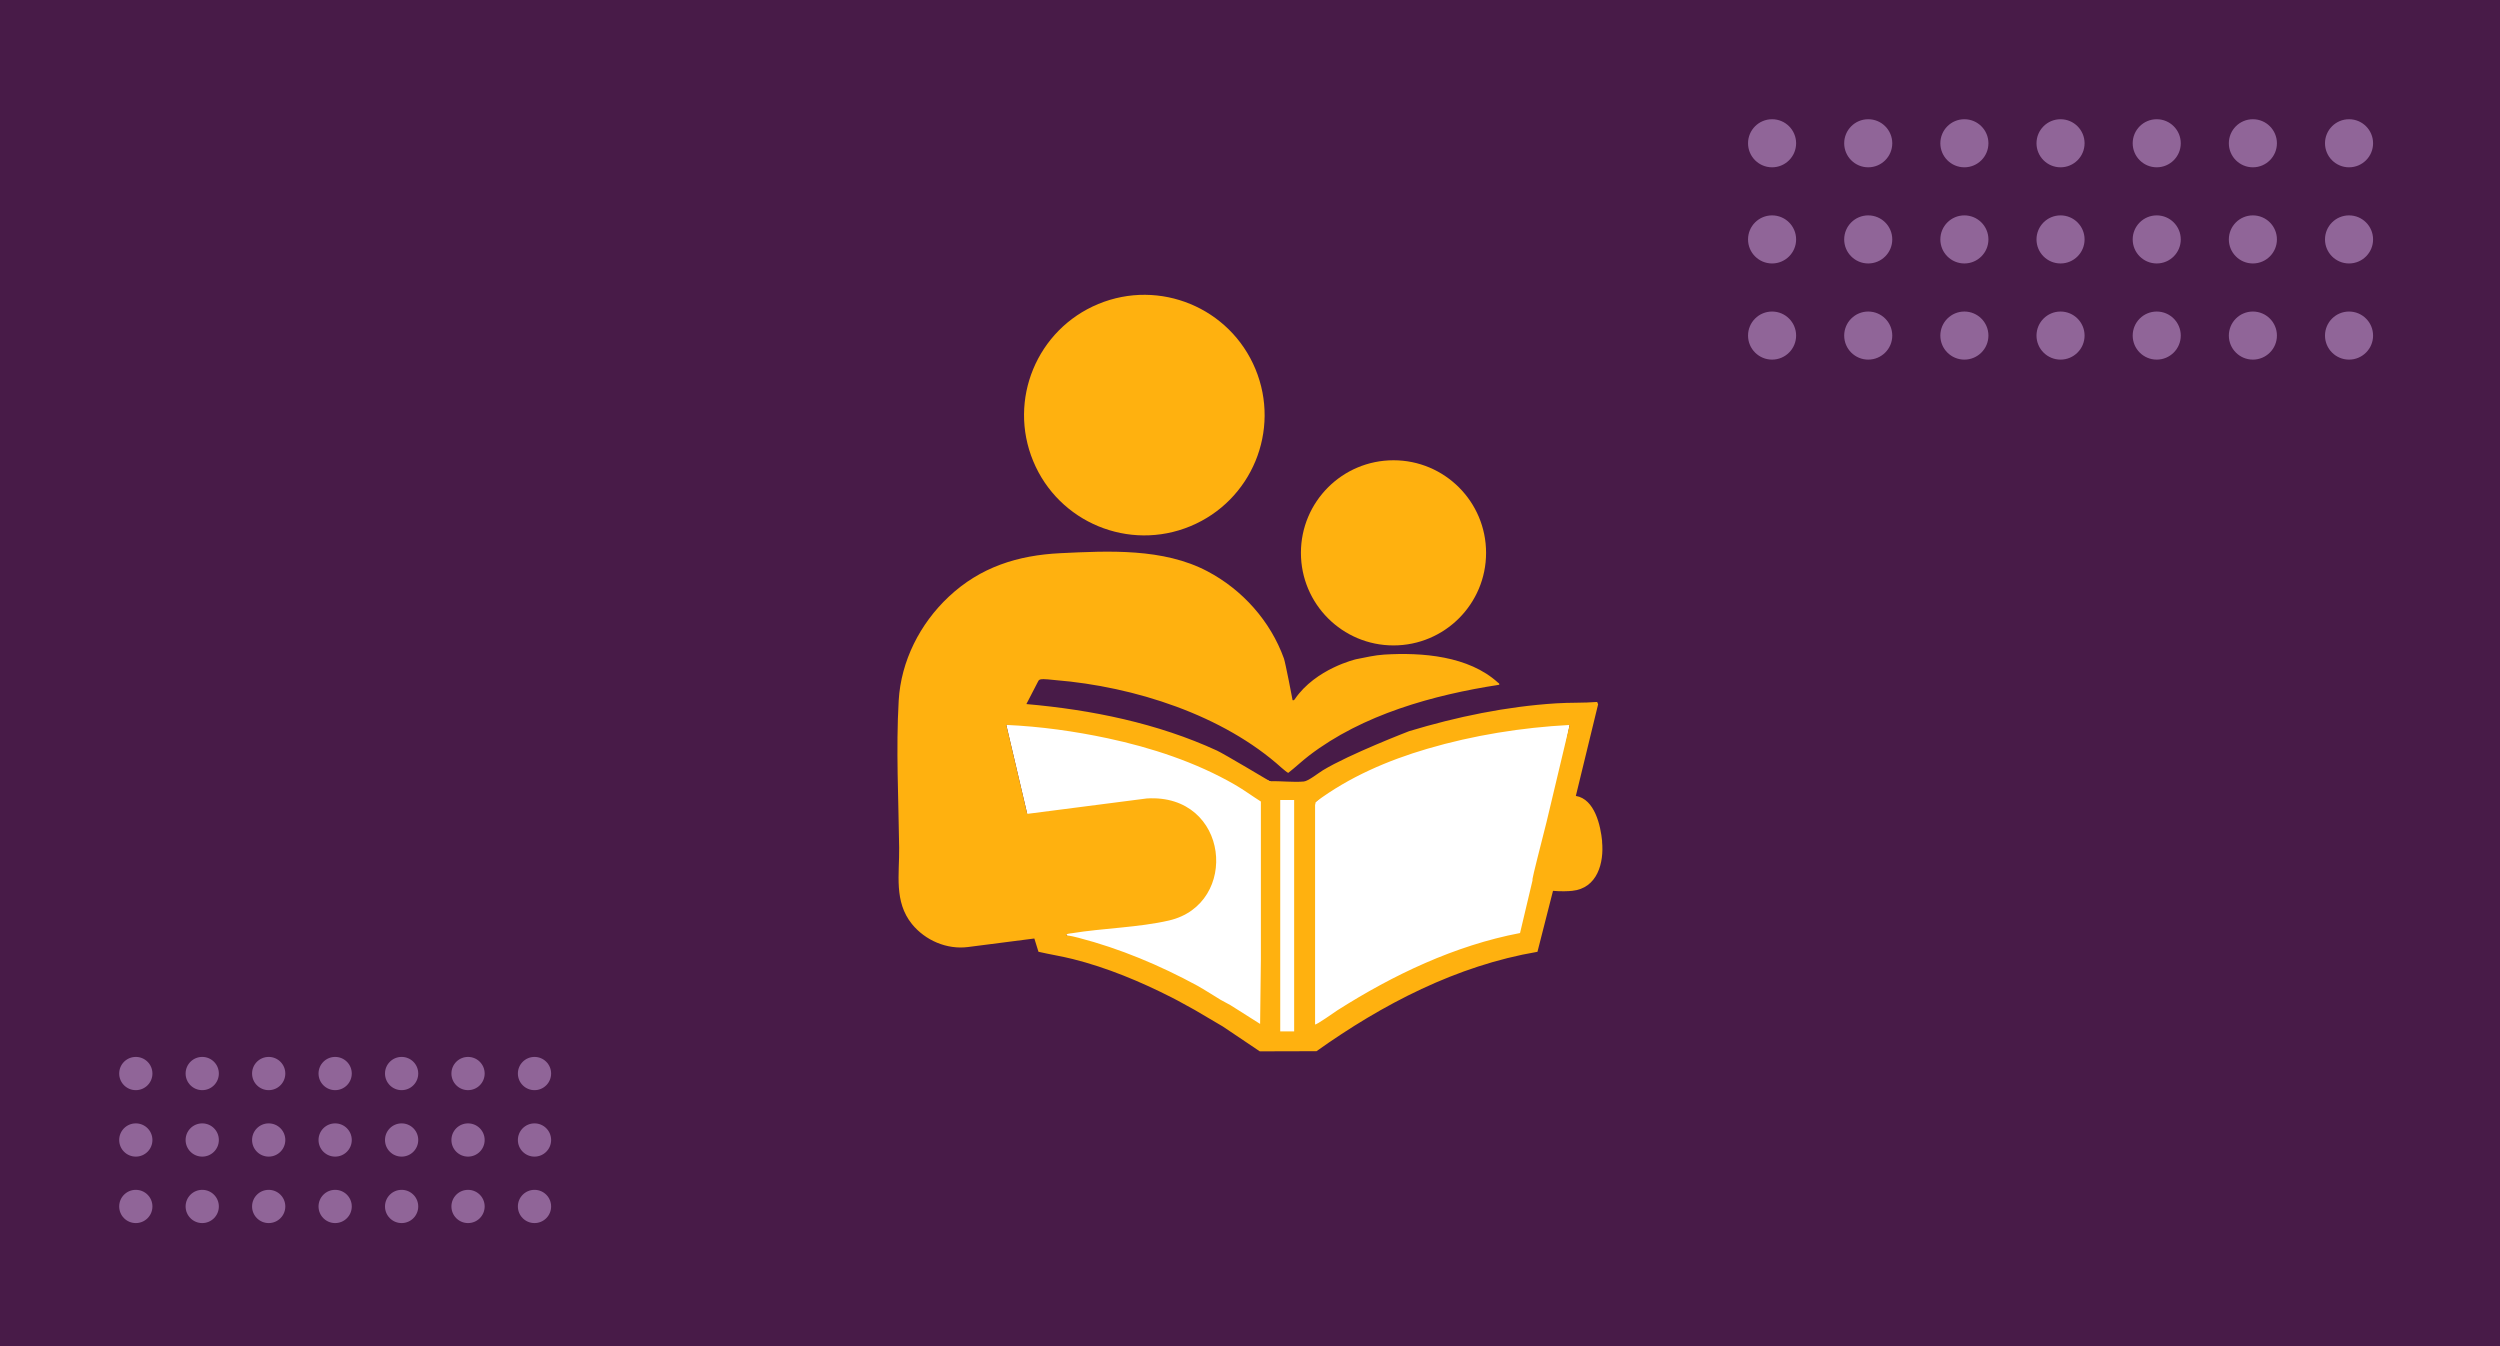 <?xml version="1.0" encoding="UTF-8"?>
<svg xmlns="http://www.w3.org/2000/svg" viewBox="0 0 650 350">
  <defs>
    <style>
      .cls-1 {
        fill: #ffb10f;
      }

      .cls-2 {
        fill: #481b48;
      }

      .cls-3 {
        fill: #fff;
      }

      .cls-4 {
        fill: #906598;
      }
    </style>
  </defs>
  <g id="Layer_2" data-name="Layer 2">
    <rect class="cls-2" width="650" height="350"/>
  </g>
  <g id="Layer_1" data-name="Layer 1">
    <g>
      <polygon class="cls-3" points="261.64 188.49 283.11 188.49 312.66 196.97 330.19 203.13 342.1 208.5 352.27 198.49 397.66 186.97 408.11 188.49 396.66 245.97 359.81 258.46 338.66 269.97 330.66 269.97 311.23 260.72 277.33 243.22 267.08 211.62 261.64 188.49"/>
      <g>
        <circle class="cls-1" cx="362.31" cy="143.74" r="24.07"/>
        <circle class="cls-1" cx="297.52" cy="107.93" r="31.27" transform="translate(-18.65 122.07) rotate(-22.5)"/>
        <path class="cls-1" d="M416.56,218.76c-.4-4.08-1.91-11-6.84-11.82,0,0,0,0,0,0l5.79-23.82-.25-.61c-3.53.28-7.13.13-10.67.36-12.96.82-25.86,3.5-38.23,7.24,0,0-15.49,5.96-22.42,10.17-1.21.74-3.77,2.8-4.94,2.91-2.77.26-5.99-.17-8.81-.06,0,0-12.06-7.19-13.76-7.97-15.46-7.12-32.64-10.62-49.57-12.1l3.05-5.9c.15-.31.33-.46.68-.53.83-.16,2.84.12,3.82.2,20.48,1.67,43.6,9.06,58.85,22.84.23.21,1.52,1.29,1.68,1.28,1.85-1.43,3.53-3.05,5.39-4.48,13.94-10.69,32.3-15.79,49.47-18.43.09-.38-.14-.39-.34-.57-7.62-6.94-19.72-7.88-29.54-7.28-2.48.15-4.91.74-7.34,1.21,0,0-10.47,2.41-15.91,10.35-.16.23-.26.38-.6.3.03,0-1.89-9.85-2.24-10.82-3.5-9.73-10.79-17.9-19.93-22.71-11.47-6.03-25.62-5.3-38.21-4.69-11.04.54-20.79,3.59-29.03,11.33-7.47,7.01-12.41,16.71-13,26.99-.73,12.72-.04,25.5.12,38.23.09,6.89-1.4,14.03,3.33,19.88,3.45,4.25,9.08,6.67,14.55,5.97,0,0,17.27-2.22,17.27-2.22l1.07,3.45c2.96.69,5.97,1.15,8.92,1.89,8.9,2.23,17.55,5.84,25.74,10,.53.27,1.05.55,1.57.82l4.37,2.4,7.32,4.31,9.62,6.47,14.75-.04c17.17-12.22,36.45-22.26,57.45-25.84l4.04-15.85c2.04.19,4.08.1,4.97,0,6.54-.65,8.34-7.23,7.78-12.86ZM327.83,249.45l-.2,16.77-6.46-4.09h0,0s-1.29-.81-1.29-.81c0,0-2.07-1.12-2.54-1.38,0,0-4.74-2.96-6.08-3.69-9.65-5.24-20.07-9.63-30.83-12.42-1.02-.26-2.05-.53-3.1-.62-.5-.41,1.14-.54,1.34-.57,8.1-1.32,17.4-1.49,25.26-3.31,18.47-4.26,15.77-33.06-5.77-31.73l-31.08,4.01-5.44-23.13c8.88.4,17.72,1.63,26.39,3.48,11.21,2.39,22.92,6.21,33.02,12.05,2.34,1.35,4.5,2.95,6.78,4.39v41.04ZM336.48,268.16h-3.62v-60.16h3.62v60.16ZM402.09,213.77c-1.58,6.2-3.55,13.98-3.64,14.76-.02.14-.01.27,0,.4l-3.24,13.66c-16.96,3.23-32.97,10.88-47.44,20.06-.58.37-5.62,3.96-5.85,3.7v-57.05s.19-.81.19-.81c8.63-6.45,18.73-10.8,29.03-13.82,11.96-3.51,24.51-5.52,36.97-6.18l-6.02,25.28Z"/>
      </g>
    </g>
  </g>
  <g id="dots">
    <g>
      <path class="cls-4" d="M138.97,318c2.39,0,4.32-1.93,4.32-4.32s-1.93-4.32-4.32-4.32-4.32,1.93-4.32,4.32,1.93,4.32,4.32,4.32"/>
      <path class="cls-4" d="M121.69,318c2.39,0,4.32-1.93,4.32-4.32s-1.93-4.32-4.32-4.32-4.32,1.93-4.32,4.32,1.93,4.32,4.32,4.32"/>
      <path class="cls-4" d="M104.42,318c2.39,0,4.32-1.93,4.32-4.32s-1.93-4.32-4.32-4.32-4.32,1.93-4.32,4.32,1.93,4.32,4.32,4.32"/>
      <path class="cls-4" d="M87.14,318c2.39,0,4.32-1.93,4.32-4.32s-1.93-4.32-4.32-4.32-4.32,1.93-4.32,4.32,1.93,4.32,4.32,4.32"/>
      <path class="cls-4" d="M69.86,318c2.39,0,4.32-1.93,4.32-4.32s-1.93-4.32-4.32-4.32-4.32,1.93-4.32,4.32,1.93,4.32,4.32,4.32"/>
      <path class="cls-4" d="M52.58,318c2.39,0,4.32-1.93,4.32-4.32s-1.93-4.32-4.32-4.32-4.32,1.93-4.32,4.32,1.93,4.32,4.32,4.32"/>
      <path class="cls-4" d="M138.97,300.72c2.39,0,4.32-1.93,4.32-4.32s-1.93-4.32-4.32-4.32-4.32,1.93-4.32,4.32,1.93,4.32,4.32,4.32"/>
      <path class="cls-4" d="M121.69,300.72c2.39,0,4.32-1.93,4.32-4.32s-1.93-4.32-4.32-4.32-4.32,1.93-4.32,4.32,1.93,4.32,4.32,4.32"/>
      <path class="cls-4" d="M104.42,300.72c2.39,0,4.32-1.93,4.32-4.32s-1.93-4.32-4.32-4.32-4.32,1.93-4.32,4.32,1.93,4.32,4.32,4.32"/>
      <path class="cls-4" d="M87.14,300.72c2.39,0,4.32-1.93,4.32-4.32s-1.93-4.32-4.32-4.32-4.32,1.93-4.32,4.32,1.93,4.32,4.32,4.32"/>
      <path class="cls-4" d="M69.86,300.72c2.39,0,4.32-1.93,4.32-4.32s-1.93-4.32-4.32-4.32-4.32,1.93-4.32,4.32,1.93,4.32,4.32,4.32"/>
      <path class="cls-4" d="M52.58,300.72c2.39,0,4.32-1.93,4.32-4.32s-1.93-4.32-4.32-4.32-4.32,1.93-4.32,4.32,1.93,4.32,4.32,4.32"/>
      <path class="cls-4" d="M138.97,283.44c2.39,0,4.32-1.93,4.32-4.32s-1.93-4.32-4.32-4.32-4.32,1.93-4.32,4.32,1.93,4.32,4.32,4.32"/>
      <path class="cls-4" d="M121.69,283.44c2.39,0,4.32-1.93,4.32-4.32s-1.93-4.32-4.32-4.32-4.32,1.93-4.32,4.32,1.93,4.32,4.32,4.32"/>
      <path class="cls-4" d="M104.42,283.44c2.39,0,4.32-1.93,4.32-4.32s-1.93-4.32-4.32-4.32-4.32,1.93-4.32,4.32,1.93,4.32,4.32,4.32"/>
      <path class="cls-4" d="M87.14,283.44c2.39,0,4.32-1.93,4.32-4.32s-1.93-4.32-4.32-4.32-4.32,1.93-4.32,4.32,1.93,4.32,4.32,4.32"/>
      <path class="cls-4" d="M69.86,283.44c2.39,0,4.32-1.93,4.32-4.32s-1.93-4.32-4.32-4.32-4.32,1.93-4.32,4.32,1.93,4.32,4.32,4.32"/>
      <path class="cls-4" d="M52.58,283.44c2.39,0,4.32-1.93,4.32-4.32s-1.93-4.32-4.32-4.32-4.32,1.93-4.32,4.32,1.93,4.32,4.32,4.32"/>
      <path class="cls-4" d="M35.31,318c2.39,0,4.32-1.93,4.32-4.32s-1.93-4.32-4.32-4.32-4.32,1.93-4.32,4.32,1.93,4.32,4.32,4.32"/>
      <path class="cls-4" d="M35.31,300.72c2.39,0,4.32-1.93,4.32-4.32s-1.93-4.32-4.32-4.32-4.32,1.93-4.32,4.32,1.93,4.32,4.32,4.32"/>
      <path class="cls-4" d="M35.31,283.44c2.39,0,4.32-1.93,4.32-4.32s-1.93-4.32-4.32-4.32-4.32,1.93-4.32,4.32,1.93,4.32,4.32,4.32"/>
    </g>
    <g>
      <path class="cls-4" d="M610.75,93.5c3.45,0,6.25-2.8,6.25-6.25s-2.8-6.25-6.25-6.25-6.25,2.8-6.25,6.25,2.8,6.25,6.25,6.25"/>
      <path class="cls-4" d="M585.75,93.5c3.45,0,6.25-2.8,6.25-6.25s-2.8-6.25-6.25-6.25-6.25,2.8-6.25,6.25,2.8,6.25,6.25,6.25"/>
      <path class="cls-4" d="M560.75,93.5c3.45,0,6.25-2.8,6.25-6.25s-2.8-6.25-6.25-6.25-6.25,2.8-6.25,6.25,2.8,6.25,6.25,6.25"/>
      <path class="cls-4" d="M535.74,93.5c3.45,0,6.25-2.8,6.25-6.25s-2.8-6.25-6.25-6.25-6.25,2.8-6.25,6.25,2.8,6.25,6.25,6.25"/>
      <path class="cls-4" d="M510.74,93.5c3.45,0,6.25-2.8,6.25-6.25s-2.8-6.25-6.25-6.25-6.25,2.8-6.25,6.25,2.8,6.25,6.25,6.25"/>
      <path class="cls-4" d="M485.74,93.5c3.45,0,6.25-2.8,6.25-6.25s-2.8-6.25-6.25-6.25-6.25,2.8-6.25,6.25,2.8,6.25,6.25,6.25"/>
      <path class="cls-4" d="M610.75,68.5c3.45,0,6.25-2.8,6.25-6.25s-2.8-6.25-6.25-6.25-6.25,2.8-6.25,6.25,2.8,6.25,6.25,6.25"/>
      <path class="cls-4" d="M585.75,68.5c3.45,0,6.25-2.8,6.25-6.25s-2.8-6.25-6.25-6.25-6.25,2.8-6.25,6.25,2.8,6.25,6.25,6.25"/>
      <path class="cls-4" d="M560.75,68.5c3.45,0,6.25-2.8,6.25-6.25s-2.8-6.25-6.25-6.25-6.25,2.8-6.25,6.25,2.8,6.25,6.25,6.25"/>
      <path class="cls-4" d="M535.74,68.5c3.45,0,6.25-2.8,6.25-6.25s-2.8-6.25-6.25-6.25-6.25,2.8-6.25,6.25,2.8,6.25,6.25,6.25"/>
      <path class="cls-4" d="M510.74,68.5c3.45,0,6.25-2.8,6.25-6.25s-2.8-6.25-6.25-6.25-6.25,2.8-6.25,6.25,2.8,6.25,6.25,6.25"/>
      <path class="cls-4" d="M485.74,68.5c3.45,0,6.25-2.8,6.25-6.25s-2.8-6.25-6.25-6.25-6.25,2.8-6.25,6.25,2.8,6.25,6.25,6.25"/>
      <path class="cls-4" d="M610.75,43.5c3.45,0,6.25-2.8,6.25-6.25s-2.8-6.25-6.25-6.25-6.25,2.8-6.25,6.25,2.8,6.25,6.25,6.25"/>
      <path class="cls-4" d="M585.75,43.5c3.45,0,6.25-2.8,6.25-6.25s-2.8-6.25-6.25-6.25-6.25,2.8-6.25,6.25,2.8,6.25,6.25,6.25"/>
      <path class="cls-4" d="M560.75,43.5c3.45,0,6.25-2.8,6.25-6.25s-2.8-6.25-6.25-6.25-6.25,2.8-6.25,6.25,2.8,6.25,6.25,6.25"/>
      <path class="cls-4" d="M535.74,43.5c3.45,0,6.25-2.8,6.25-6.25s-2.8-6.25-6.25-6.25-6.25,2.8-6.25,6.25,2.8,6.25,6.25,6.25"/>
      <path class="cls-4" d="M510.74,43.5c3.45,0,6.25-2.8,6.25-6.25s-2.8-6.25-6.25-6.25-6.25,2.8-6.25,6.25,2.8,6.25,6.25,6.25"/>
      <path class="cls-4" d="M485.74,43.5c3.45,0,6.25-2.8,6.25-6.25s-2.8-6.25-6.25-6.25-6.25,2.8-6.25,6.25,2.8,6.25,6.25,6.25"/>
      <path class="cls-4" d="M460.74,93.5c3.45,0,6.25-2.8,6.25-6.25s-2.8-6.25-6.25-6.25-6.25,2.8-6.25,6.25,2.8,6.25,6.25,6.25"/>
      <path class="cls-4" d="M460.74,68.5c3.45,0,6.25-2.8,6.25-6.25s-2.8-6.25-6.25-6.25-6.25,2.8-6.25,6.25,2.8,6.25,6.25,6.25"/>
      <path class="cls-4" d="M460.74,43.5c3.45,0,6.25-2.8,6.25-6.25s-2.8-6.25-6.25-6.25-6.25,2.8-6.25,6.25,2.8,6.25,6.25,6.25"/>
    </g>
  </g>
</svg>